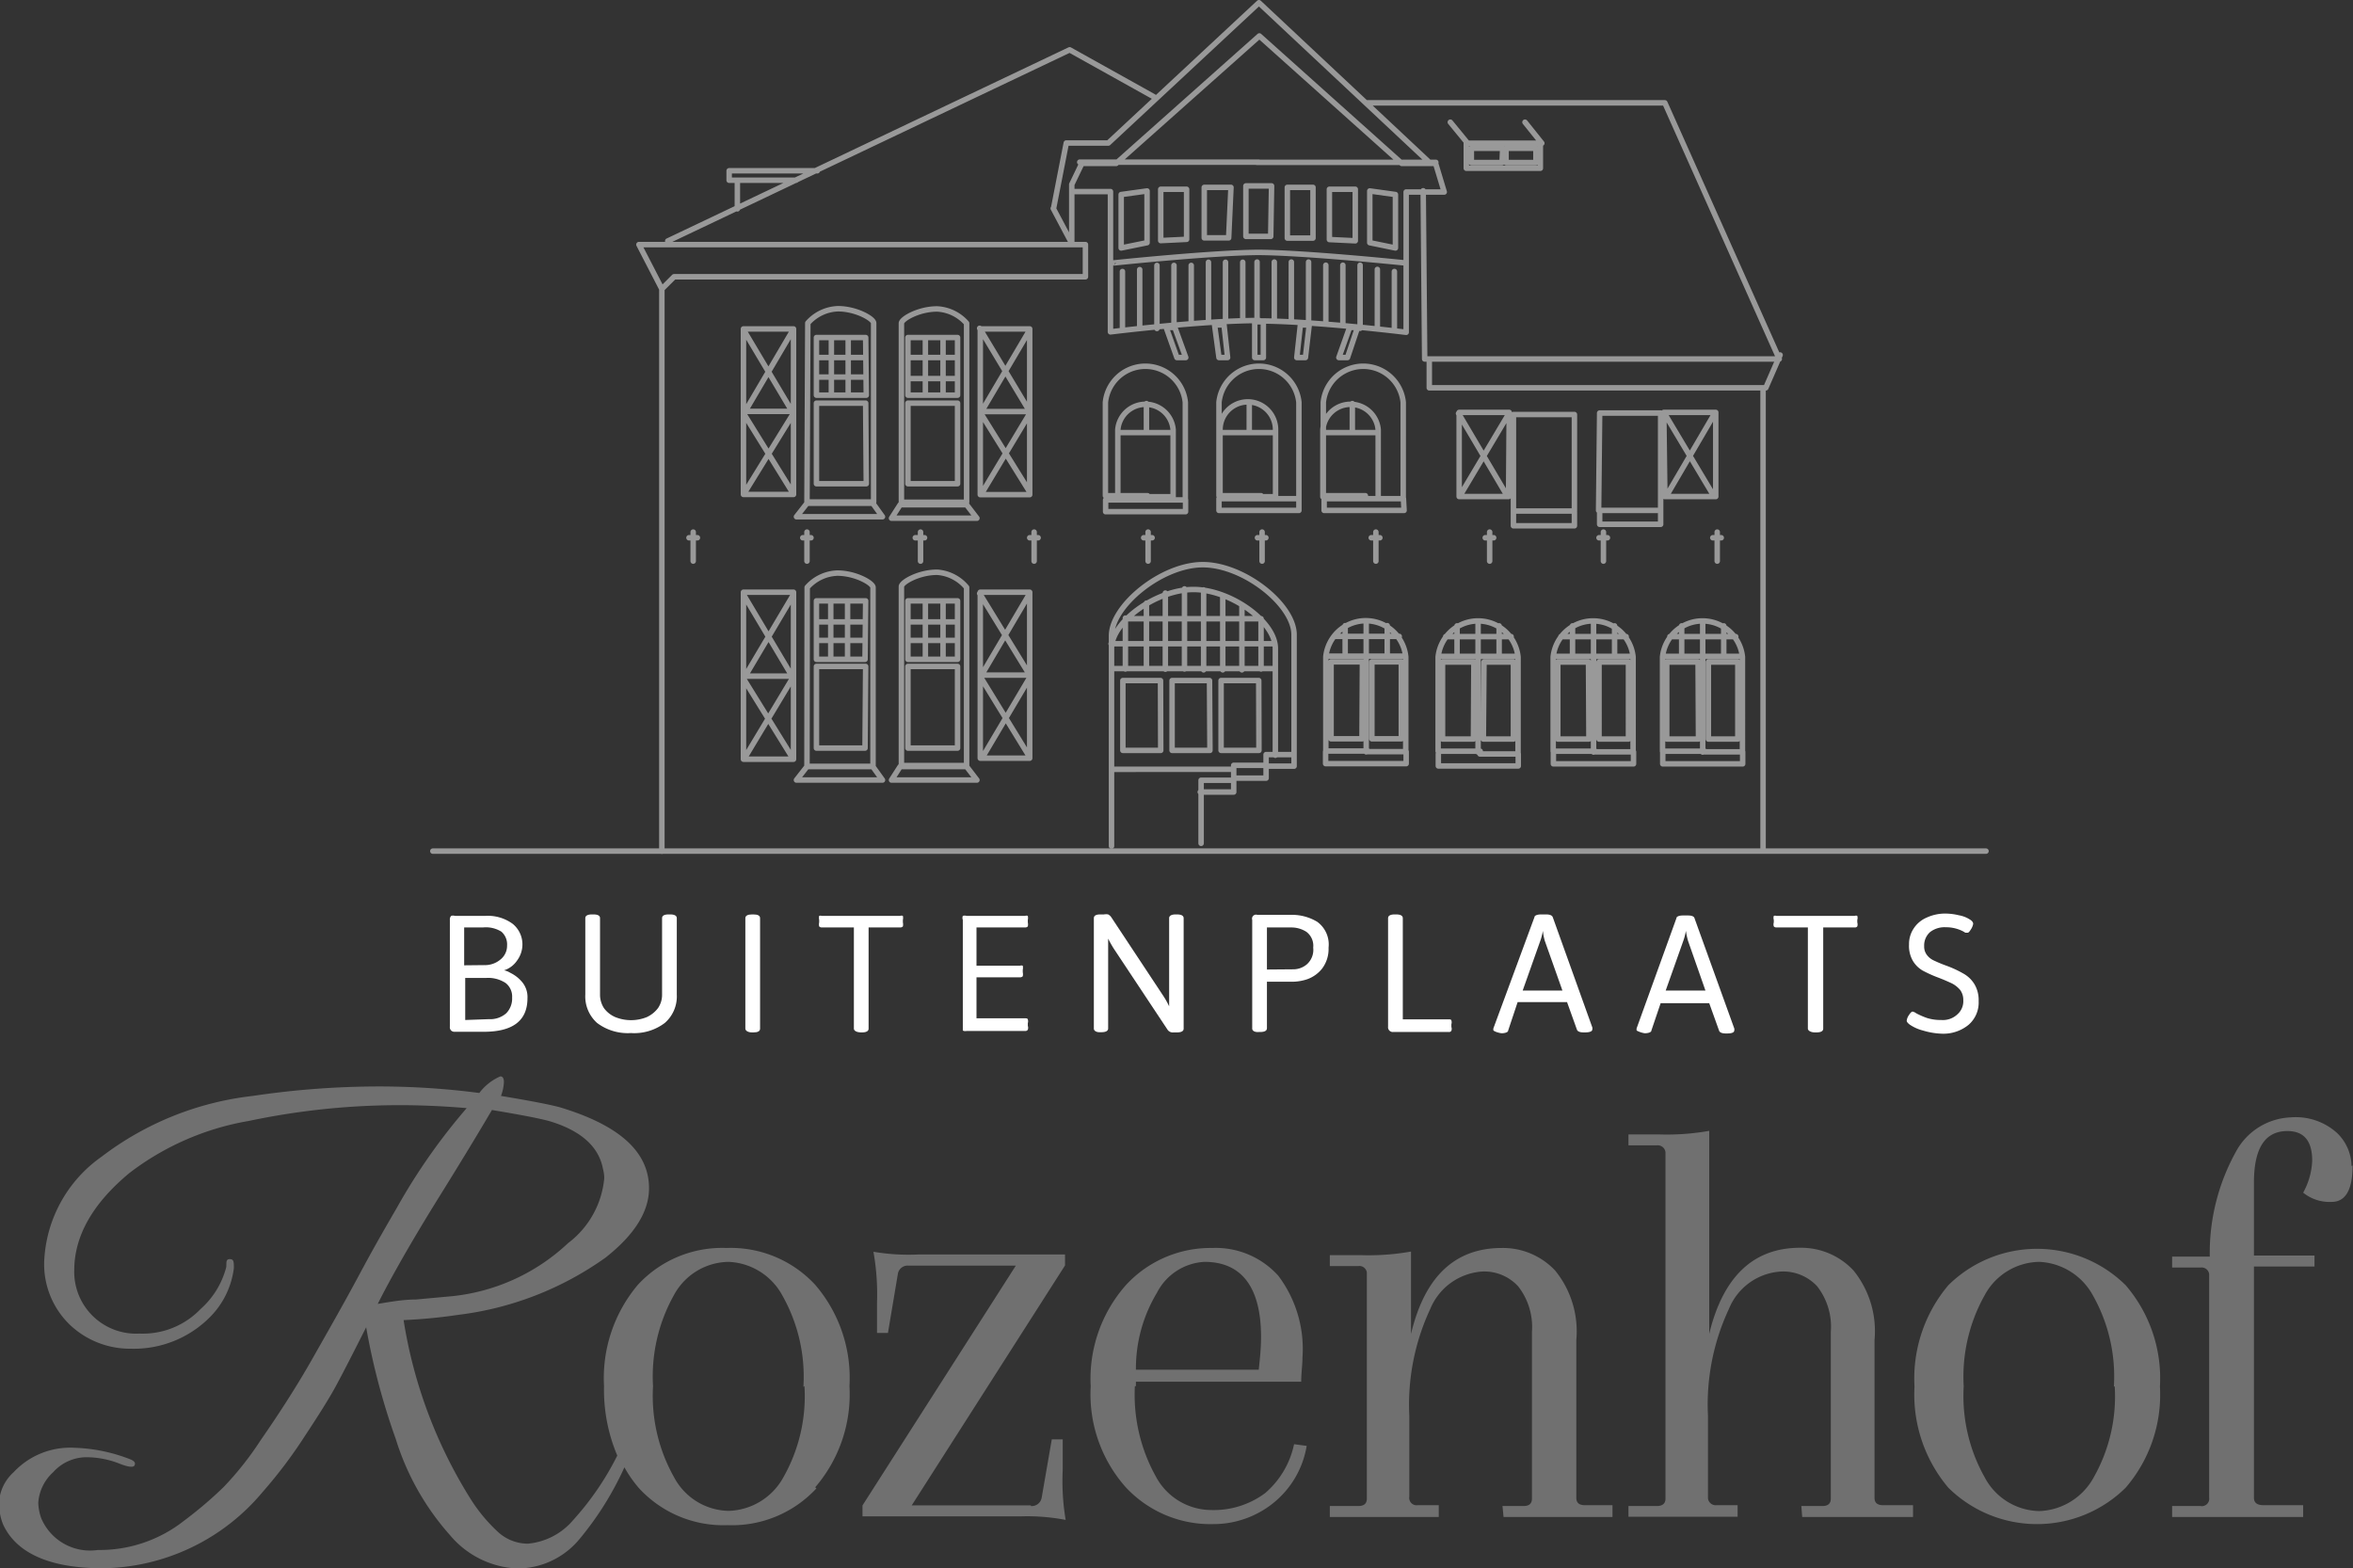 <svg xmlns="http://www.w3.org/2000/svg" xmlns:xlink="http://www.w3.org/1999/xlink" viewBox="0 0 111.88 74.57"><rect x="0" y="0" width="111.88" height="74.57" fill="#333333" stroke="none"/><defs><style>.a,.f{fill:none;}.b{isolation:isolate;}.c{fill:#fff;}.d{opacity:0.5;}.e{clip-path:url(#a);}.f{stroke:#fff;stroke-linecap:round;stroke-linejoin:round;stroke-width:0.26px;}.g{opacity:0.3;}.h{clip-path:url(#b);}</style><clipPath id="a" transform="translate(-0.04)"><rect class="a" x="20.06" y="-0.43" width="74.96" height="41.46"/></clipPath><clipPath id="b" transform="translate(-0.04)"><rect class="a" x="-0.43" y="50.75" width="112.78" height="24.26"/></clipPath></defs><g class="b"><path class="c" d="M21.49,49a.22.22,0,0,1-.06-.18V43.74a.25.25,0,0,1,.06-.19.28.28,0,0,1,.18,0H23.1a2,2,0,0,1,1.32.38,1.26,1.26,0,0,1,.46,1,1.29,1.29,0,0,1-.26.75,1.18,1.18,0,0,1-.62.46v0s.11,0,.31.12a1.68,1.68,0,0,1,.56.44,1.11,1.11,0,0,1,.25.76c0,1.07-.69,1.6-2.08,1.6H21.67A.23.23,0,0,1,21.49,49Zm1.57-3.11a1.14,1.14,0,0,0,.78-.27.83.83,0,0,0,.31-.66.8.8,0,0,0-.27-.66A1.39,1.39,0,0,0,23,44.1h-.89v1.8Zm.23,2.57a1.15,1.15,0,0,0,.82-.28,1,1,0,0,0,.28-.75.81.81,0,0,0-.31-.69,1.51,1.51,0,0,0-.92-.24h-1v2Z" transform="translate(-0.04)"/><path class="c" d="M28.43,48.64a1.69,1.69,0,0,1-.56-1.35V43.66c0-.12.11-.18.32-.18h.06c.22,0,.32.06.32.18v3.65a1.17,1.17,0,0,0,.19.63,1.31,1.31,0,0,0,.53.42,2,2,0,0,0,1.51,0,1.42,1.42,0,0,0,.53-.43,1.11,1.11,0,0,0,.19-.62V43.66c0-.12.1-.18.32-.18h.06c.21,0,.32.06.32.18v3.63a1.67,1.67,0,0,1-.57,1.35,2.4,2.4,0,0,1-1.61.48A2.42,2.42,0,0,1,28.43,48.64Z" transform="translate(-0.04)"/><path class="c" d="M35.48,48.91V43.66c0-.12.11-.18.32-.18h.06c.22,0,.32.06.32.18v5.25c0,.12-.1.18-.32.18H35.8C35.59,49.09,35.48,49,35.48,48.91Z" transform="translate(-0.04)"/><path class="c" d="M40.64,48.91V44.1H39.11a.17.17,0,0,1-.12-.05.41.41,0,0,1,0-.19v-.12a.41.41,0,0,1,0-.19.17.17,0,0,1,.12,0h3.73a.17.17,0,0,1,.13,0,.44.44,0,0,1,0,.19v.12a.44.44,0,0,1,0,.19.17.17,0,0,1-.13.05h-1.5v4.81c0,.12-.11.18-.32.18H41C40.75,49.09,40.64,49,40.64,48.91Z" transform="translate(-0.04)"/><path class="c" d="M45.82,49s0-.09,0-.18V43.74a.26.26,0,0,1,0-.19.3.3,0,0,1,.18,0h2.78a.17.17,0,0,1,.13,0,.44.44,0,0,1,0,.19v.12a.44.44,0,0,1,0,.19.17.17,0,0,1-.13.05H46.47v1.82h2.07a.17.17,0,0,1,.13,0,.44.44,0,0,1,0,.19v.12a.44.44,0,0,1,0,.19.17.17,0,0,1-.13.05H46.47v1.95h2.32c.06,0,.1,0,.12.05a.3.3,0,0,1,0,.18v.13a.26.26,0,0,1,0,.18.12.12,0,0,1-.12.06H46A.24.24,0,0,1,45.82,49Z" transform="translate(-0.04)"/></g><g class="b"><path class="c" d="M52.05,48.91V43.66c0-.12.1-.18.31-.18h.17a.53.53,0,0,1,.2,0,.41.41,0,0,1,.14.12l2.5,3.78a4,4,0,0,1,.26.47h0c0-.13,0-.31,0-.55V43.66c0-.12.11-.18.32-.18H56c.21,0,.32.06.32.18v5.25c0,.12-.11.18-.32.18h-.16a.3.3,0,0,1-.28-.12L53,45.11a5.15,5.15,0,0,1-.27-.48h0c0,.12,0,.3,0,.54v3.73c0,.12-.11.18-.32.18h-.06C52.15,49.09,52.05,49,52.05,48.91Z" transform="translate(-0.04)"/></g><g class="b"><path class="c" d="M59.58,48.91V43.74a.19.19,0,0,1,.24-.24h1.61a2.32,2.32,0,0,1,1.24.33,1.33,1.33,0,0,1,.54,1.23,1.55,1.55,0,0,1-.31,1,1.58,1.58,0,0,1-.7.5,2.28,2.28,0,0,1-.69.12H60.28v2.21c0,.12-.11.18-.32.18H59.9C59.68,49.09,59.58,49,59.58,48.91Zm1.94-2.82a1,1,0,0,0,.65-.23.92.92,0,0,0,.31-.8.83.83,0,0,0-.32-.75,1.32,1.32,0,0,0-.75-.21H60.28v2Z" transform="translate(-0.04)"/><path class="c" d="M66.1,49a.22.22,0,0,1-.06-.18V43.66c0-.12.11-.18.32-.18h.06c.21,0,.32.06.32.18v4.81h2.19c.06,0,.1,0,.12.05a.3.3,0,0,1,0,.18v.13a.26.26,0,0,1,0,.18.12.12,0,0,1-.12.06H66.28A.22.22,0,0,1,66.1,49Z" transform="translate(-0.04)"/><path class="c" d="M71.05,49a.26.26,0,0,1,0-.11L73,43.61c0-.08.14-.13.32-.13h.23c.19,0,.29.05.32.13l1.88,5.24a.19.19,0,0,1,0,.1c0,.09-.12.14-.35.14h-.06c-.19,0-.29-.05-.32-.13l-.47-1.31H72.2L71.75,49c0,.08-.14.13-.32.13h0C71.16,49.09,71.05,49,71.05,49Zm3.28-1.9-.84-2.37a2.77,2.77,0,0,1-.09-.47h0a2.56,2.56,0,0,1-.12.47l-.84,2.37Z" transform="translate(-0.04)"/></g><g class="b"><path class="c" d="M77.86,49a.26.26,0,0,1,0-.11l1.89-5.23c0-.08.13-.13.31-.13h.24c.19,0,.29.05.31.13l1.89,5.24a.18.18,0,0,1,0,.1c0,.09-.11.14-.34.14h-.06c-.19,0-.29-.05-.32-.13l-.47-1.31H79L78.56,49c0,.08-.14.13-.32.13h0C78,49.09,77.86,49,77.86,49Zm3.27-1.9-.83-2.37a3.79,3.79,0,0,1-.1-.47h0a2.56,2.56,0,0,1-.12.47l-.84,2.37Z" transform="translate(-0.04)"/></g><g class="b"><path class="c" d="M86,48.91V44.1H84.5a.17.17,0,0,1-.12-.05.32.32,0,0,1,0-.19v-.12a.32.32,0,0,1,0-.19.17.17,0,0,1,.12,0h3.73a.14.14,0,0,1,.12,0,.32.32,0,0,1,0,.19v.12a.32.32,0,0,1,0,.19.14.14,0,0,1-.12.05h-1.5v4.81c0,.12-.11.18-.32.18h-.07C86.13,49.09,86,49,86,48.91Z" transform="translate(-0.04)"/></g><g class="b"><path class="c" d="M91.47,49a2,2,0,0,1-.61-.27c-.11-.08-.16-.14-.16-.2a.6.6,0,0,1,.11-.27c.07-.11.13-.16.17-.16a.43.43,0,0,1,.17.08,3.68,3.68,0,0,0,.53.23,2.22,2.22,0,0,0,.67.09,1,1,0,0,0,.75-.26.83.83,0,0,0,.29-.68.79.79,0,0,0-.15-.49,1.3,1.3,0,0,0-.39-.31c-.15-.07-.37-.17-.66-.28a6,6,0,0,1-.73-.33,1.31,1.31,0,0,1-.46-.45,1.42,1.42,0,0,1-.19-.79,1.33,1.33,0,0,1,.22-.76,1.39,1.39,0,0,1,.62-.52,2.09,2.09,0,0,1,.93-.19,2.76,2.76,0,0,1,.6.08,1.41,1.41,0,0,1,.52.2c.1.06.16.13.16.21a.7.7,0,0,1-.1.25c-.07.11-.12.17-.16.17l-.11,0-.1-.06a1.75,1.75,0,0,0-.83-.2,1.12,1.12,0,0,0-.75.23.85.85,0,0,0-.28.67.65.65,0,0,0,.14.43.85.85,0,0,0,.32.25,6.61,6.61,0,0,0,.63.26,5.14,5.14,0,0,1,.77.36,1.43,1.43,0,0,1,.52.49,1.47,1.47,0,0,1,.21.82,1.4,1.4,0,0,1-.48,1.13,1.89,1.89,0,0,1-1.29.42A3.48,3.48,0,0,1,91.47,49Z" transform="translate(-0.04)"/></g><g class="d"><g class="e"><path class="f" d="M73.28,6.75V8H69.76V6.75M81.48,25.57h.4m-.19-.27v1.38m-5.62-1.11h.4m-.19-.27v1.38m-5.62-1.11h.4m-.19-.27v1.38m-5.63-1.11h.41m-.19-.27v1.38m-5.63-1.11h.4m-.18-.27v1.38m-5.63-1.11h.4m-.19-.27v1.38M49,25.57h.4m-.19-.27v1.38m-5.65-1.11H44m-.19-.27v1.38m-5.6-1.11h.39m-.19-.27v1.38m-5.61-1.11h.4M33,25.3v1.38M69,5.81l.82,1h3.53l-.8-1m-18,14.76V19.19M53.2,20.57h2.56m-1.19,3.05h1.25V20.43a1.32,1.32,0,0,0-2.63,0v3.19Zm4.87-3.05V19.19m-1.33,1.38h2.55m-1.22,3.05h1.25V20.43a1.32,1.32,0,0,0-2.64,0v3.19Zm4.9-3.1V19.19M63,20.57h2.56M71.49,7.05H70v.68h1.46Zm1.58,0H71.65v.68h1.42Zm10.8,11.39v22M68,17.07v1.37H84l.68-1.56M35.1,8.62V9.93m2.79-1.36H34.71V8.12H38.9M60.25,36.43h1.32v-.55M58.72,37h1.52v-.55m-3.13,1.21H58.7V37.1m-1.55,3v-3H58.7v-.71h1.54v-.51h1.33M60,31.81V29.57m-.91,2.28v-3.1m-.91,3.1v-3.5m-.91,3.5v-3.8m-.91,3.76V28m-.91,3.82V28.2m-1.9,3.61V29.39m1,2.4V28.68m5.35,7h-1.8V32.36h1.79Zm-2.33,0h-1.8V32.36h1.78Zm-2.34,0h-1.8V32.36h1.79Zm-2.32-3.89h7.64m-7.68-1.18h7.74m-7.06-1.19H60M52.89,40.23v-10m0,6.4v-6.4c0-1.43,2.39-3.38,4.34-3.38s4.34,1.9,4.34,3.33v5.7m-2.89.7H52.89V30.83c0-1.28,2.15-2.8,3.9-2.8s3.89,1.52,3.89,2.8v5.08m-10.56-26L51,11.57V8.77l.48-1h1.63l6.81-6.06h0l6.77,6.06H68.3l.41,1.36H66.9V15.8s-4.36-.54-7.08-.54M56,17h.42l-.52-1.43h-.41Zm2,0h.41l-.17-1.55h-.45Zm6.11,0h-.41l.51-1.43h.38Zm-2,0h-.41l.17-1.55h.42Zm-2,0h-.41v-1.7h.41ZM79.44,30.27h3.13m-1.3,4.87h1.4V31.48h-1.4Zm-.47,0H79.29V31.48h1.49ZM82,29.76v1.41m-2-1.41v1.41m1-1.61v6.2m-1.89-4.55h3.74M79.1,35.75v.57h3.8v-.57m-1.82,0h1.81V31.24a1.91,1.91,0,0,0-3.8,0v4.48h2Zm-6.82-5.48h3.1m-1.29,4.87h1.4V31.48h-1.4Zm-.48,0H74.11V31.48h1.46Zm1.22-5.38v1.41m-2-1.41v1.41m1-1.61v6.2m-1.9-4.55h3.76M73.9,35.75v.57h3.81v-.57m-1.82,0h1.8V31.24a1.91,1.91,0,0,0-3.8,0v4.48h2Zm-7.11-5.48h3.11m-1.32,4.87H72V31.48h-1.4Zm-.47,0H68.63V31.48h1.49Zm1.22-5.38v1.41m-2-1.41v1.41m1-1.61v6.2m-1.89-4.55h3.74M79,24.28v.65h-2.9v-.65m0-4.64H79v4.63H76.05Zm5.48,0-2.3,3.93m2.24,0-2.32-3.88m0,3.92h2.42v-4H79.15ZM72,24.32V25H74.9v-.65m0-4.64H72v4.59H74.9Zm-13.1,4H58v.56H61.8Zm-1.81,0H61.8V19.13a1.91,1.91,0,0,0-3.8,0v4.44h2Zm6.78,0H63v.56h3.8Zm-2.43,0h1.23V20.43a1.32,1.32,0,0,0-2.63,0v3.19h1.38Zm.61,0h1.81V19.13a1.91,1.91,0,0,0-3.8,0v4.44h2Zm3.48,12.14v.57h3.8v-.57m-1.82,0h1.81V31.24a1.91,1.91,0,0,0-3.8,0v4.48h2Zm-14-12.08h-3.8v.56h3.8Zm-1.82,0H56.4V19.13a1.91,1.91,0,0,0-3.8,0v4.44h2ZM42.84,36.45H46l.49.64H42.43Zm2.68-6H43.25m2.32-.88H43.25m.79-.89v2.59m.84-2.63v2.63m-1.67,4.3h2.36V31.69H43.21Zm0-4.22h2.36V28.57H43.21ZM46,27.93a2,2,0,0,0-1.4-.72c-.89,0-1.7.48-1.7.68V36.4H46Zm.68,4.29L49,36m-2.24,0L49,32.22m-2.38-4L49,32.1H46.71L49,28.22m0,7.83H46.65V28.16H49Zm-7.46.4H38.41l-.5.64H42Zm-2.68-6h2.28m-2.27-.88h2.27m-.8-.89v2.59m-.8-2.63v2.63m1.63,4.3H38.86V31.69H41.2Zm0-4.22H38.86V28.57H41.2Zm-2.75-3.42a2,2,0,0,1,1.43-.68c.88,0,1.7.48,1.7.68v8.51H38.41Zm-.68,4.29L35.47,36m2.23,0-2.31-3.73m2.38-4-2.3,3.88H37.7l-2.31-3.88m0,7.83h2.38V28.16H35.39ZM42.84,24H46l.49.64H42.43Zm2.68-6H43.25m2.32-1H43.25m.79-.89v2.63m.84-2.63v2.63M43.21,23h2.36V19.17H43.21Zm0-4.21h2.36V16.05H43.21ZM46,15.37a2,2,0,0,0-1.4-.68c-.89,0-1.7.48-1.7.68v8.51H46Zm.68,4.29L49,23.39m-2.24,0L49,19.66m20.39,0,2.31,3.91m-2.24,0,2.31-3.88m0,3.92H69.42v-4H71.8Zm-25.15-8L49,19.57H46.71L49,15.69m0,7.83H46.65V15.64H49Zm-7.46.41H38.41l-.5.64H42Zm-2.68-6h2.28M38.9,17h2.27m-.8-.89v2.63m-.8-2.66v2.63M41.23,23H38.86V19.17H41.2Zm0-4.21H38.86V16.05H41.2Zm-2.78-3.43a2,2,0,0,1,1.43-.68c.88,0,1.7.48,1.7.68v8.51H38.41Zm-.68,4.29-2.3,3.73m2.23,0-2.31-3.73m2.38-4-2.3,3.91H37.7l-2.31-3.88m0,7.83h2.38V15.64H35.39ZM65,4.89H79.2l5.44,12.18H67.78l-.07-8m-7.9,3.39v2.66m.82-2.66v2.7m.81-2.7V15.2m.82-2.74v2.8m.82-2.65v2.72m.81-2.72v2.8m.82-2.8v3m.82-2.8v2.76m.81-2.66v2.72m-7.21-3.16v2.72m-.82-2.72v2.72m-.81-2.72v2.8m-.82-2.65v2.7m-.82-2.7v2.8m-.81-2.8v3m-.82-2.8v2.75m-.82-2.66v2.72M66.83,12.5S62,12,59.75,12m1.5-.68h1.22V8.91H61.25Zm2,.07,1.23.06V9H63.25Zm5.06-3.67H59.8m8.2,0L59.9.13h0L52.74,6.8h-2l-.61,3.13m2.79,2.58S57.75,12,60,12M51,9.11h1.84v6.67s4.35-.54,7.08-.54m.54-4H59.28V8.84H60.5Zm-2,.07H57.3V8.91h1.27Zm-2,.07-1.23.06V9h1.23Zm8.71.16,1.22.25V9.25l-1.22-.17Zm-10.59,0-1.23.25V9.25l1.23-.17Zm-3.2-3.83h8.51m-28.1,3.75L50.9,2.37l4,2.23M31.51,40.47V13.74l-1.09-2.11H51.65v1.53H32.09l-.58.58" transform="translate(-0.04)"/><path class="f" d="M63.48,30.26h3.09m-1.3,4.87h1.4V31.47h-1.4Zm-.47,0H63.33V31.47h1.49ZM66,29.75v1.41m-2-1.41v1.41m1-1.61v6.2m-1.9-4.55h3.74m-3.77,4.54v.57H66.9v-.57m-1.83,0h1.81V31.23a1.91,1.91,0,0,0-3.8,0v4.48h2Z" transform="translate(-0.04)"/><line class="f" x1="20.58" y1="40.47" x2="94.43" y2="40.47"/></g></g><g class="g"><g class="h"><path class="c" d="M38.29,65.91a7.81,7.81,0,0,1-1,4.33,3.07,3.07,0,0,1-2.61,1.6,3,3,0,0,1-2.59-1.6,7.89,7.89,0,0,1-1-4.33,7.92,7.92,0,0,1,1-4.34A3,3,0,0,1,34.68,60a3.05,3.05,0,0,1,2.56,1.6,7.84,7.84,0,0,1,1,4.34M18,62c.64-1.27,1.62-3,2.94-5.12s2.15-3.52,2.49-4.1c1.39.23,2.32.41,2.77.54,1.47.45,2.31,1.2,2.51,2.26a1.74,1.74,0,0,1,.06.45,4.36,4.36,0,0,1-1.72,3.08,9.46,9.46,0,0,1-5.49,2.52l-1.74.16c-.61,0-1.22.11-1.82.21M38.8,70.72a6.77,6.77,0,0,0,1.63-4.81,6.79,6.79,0,0,0-1.63-4.82,5.47,5.47,0,0,0-4.22-1.75,5.45,5.45,0,0,0-4.21,1.75,6.88,6.88,0,0,0-1.61,4.82,8,8,0,0,0,.63,3.3,13.59,13.59,0,0,1-2.09,3.06,3.2,3.2,0,0,1-2.16,1.13,2.11,2.11,0,0,1-1.38-.52,7.73,7.73,0,0,1-1.39-1.68,22.6,22.6,0,0,1-3.14-8.43,25.13,25.13,0,0,0,2.6-.25,15.23,15.23,0,0,0,7-2.72q2.07-1.63,2.07-3.3c0-1.74-1.42-3-4.24-3.85-.48-.13-1.41-.31-2.8-.54a2.1,2.1,0,0,0,.14-.66c0-.18-.06-.27-.17-.27a2.49,2.49,0,0,0-1,.79,36.88,36.88,0,0,0-4.93-.31,40.79,40.79,0,0,0-5.84.45A14.53,14.53,0,0,0,4.87,55a6.42,6.42,0,0,0-2.73,5,4,4,0,0,0,1.23,3,4.15,4.15,0,0,0,2.9,1.13,5.09,5.09,0,0,0,3.79-1.54,4,4,0,0,0,1.1-2.29c0-.29,0-.43-.19-.43s-.16.13-.17.37a4,4,0,0,1-1.22,2,3.8,3.8,0,0,1-2.91,1.17,2.94,2.94,0,0,1-3.1-3q0-2.46,2.63-4.64a12.9,12.9,0,0,1,5.67-2.47,34.69,34.69,0,0,1,7.19-.75c1.06,0,2.11.05,3.17.14a28.6,28.6,0,0,0-3.31,4.72c-.38.66-1,1.71-1.77,3.15s-1.54,2.78-2.23,4-1.52,2.53-2.5,3.94a14.91,14.91,0,0,1-1.75,2.21,19.13,19.13,0,0,1-1.88,1.6,6.48,6.48,0,0,1-4.1,1.39A2.52,2.52,0,0,1,2,72.19a2.36,2.36,0,0,1-.14-.74A2.16,2.16,0,0,1,2.57,70a2.13,2.13,0,0,1,1.59-.71,4.32,4.32,0,0,1,1.55.3c.43.17.68.2.73.08s0-.21-.28-.31a7.91,7.91,0,0,0-2.59-.52A3.68,3.68,0,0,0,.69,70,2.11,2.11,0,0,0,0,71.35a2.69,2.69,0,0,0,.18,1.12c.62,1.37,2.21,2.1,4.75,2.1a10.07,10.07,0,0,0,7.6-3.63,22.43,22.43,0,0,0,2-2.65c.66-1,1.16-1.79,1.5-2.42s.81-1.55,1.42-2.76a32.58,32.58,0,0,0,1.41,5.32A12.36,12.36,0,0,0,21.44,73a4.42,4.42,0,0,0,3.19,1.58,3.84,3.84,0,0,0,2.94-1.37,15,15,0,0,0,2.16-3.44,5.79,5.79,0,0,0,.7,1,5.45,5.45,0,0,0,4.21,1.75,5.47,5.47,0,0,0,4.22-1.75m10.2.81H43.39l7.29-11.41v-.52h-7a9.94,9.94,0,0,1-2.11-.13,11.55,11.55,0,0,1,.17,2.42v1.44h.52l.47-2.8a.47.47,0,0,1,.51-.4h5.1l-7.29,11.4v.52h7.58a9.69,9.69,0,0,1,2.08.17,11.16,11.16,0,0,1-.14-2.38V68.44h-.52l-.48,2.77a.48.48,0,0,1-.52.4m5-6.48a7,7,0,0,1,1-3.66A2.7,2.7,0,0,1,57.31,60C59.08,60,60,61.21,60,63.57c0,.52-.05,1-.11,1.56Zm0,.78V65.7h7.86c0-.42.06-.8.06-1.15a5.78,5.78,0,0,0-1.15-3.89,4,4,0,0,0-3.14-1.32,5.47,5.47,0,0,0-4.11,1.77,6.73,6.73,0,0,0-1.67,4.81,6.66,6.66,0,0,0,1.67,4.8,5.5,5.5,0,0,0,4.16,1.75,4.54,4.54,0,0,0,2.85-1,4.41,4.41,0,0,0,1.59-2.72l-.6-.08A4.19,4.19,0,0,1,60.19,71a4.1,4.1,0,0,1-2.58.8A3,3,0,0,1,55,70.21a8,8,0,0,1-1-4.3m17.53,6.22h5.18v-.56H75.4c-.27,0-.41-.11-.41-.35v-7.5a4.58,4.58,0,0,0-1-3.3,3.4,3.4,0,0,0-2.54-1.08q-3.35,0-4.32,4.09V59.51a11.55,11.55,0,0,1-2.42.17H63.27v.52h1.35a.36.36,0,0,1,.41.3V71.26c0,.24-.14.35-.41.35H63.27v.52h5.18v-.56h-1a.35.35,0,0,1-.4-.29.21.21,0,0,1,0-.11V67.32a10.77,10.77,0,0,1,1-5.09,2.88,2.88,0,0,1,2.47-1.77,2.18,2.18,0,0,1,1.71.71,3.14,3.14,0,0,1,.65,2.17v7.92c0,.24-.14.35-.4.35h-1Zm14.2,0H91v-.56H89.57c-.27,0-.4-.12-.4-.35V63.71a4.58,4.58,0,0,0-1-3.3,3.4,3.4,0,0,0-2.54-1.08c-2.22,0-3.66,1.37-4.32,4.09V53.77a11.55,11.55,0,0,1-2.42.17H77.47v.52h1.35a.37.37,0,0,1,.41.33V71.26c0,.23-.14.35-.41.35H77.47v.51h5.19v-.55h-1a.37.37,0,0,1-.41-.33V67.31a10.73,10.73,0,0,1,1-5.08,2.85,2.85,0,0,1,2.48-1.77,2.2,2.2,0,0,1,1.71.7,3.12,3.12,0,0,1,.65,2.18v7.92c0,.23-.13.35-.4.35h-1Zm14.86-6.21a7.81,7.81,0,0,1-1,4.33A3.07,3.07,0,0,1,97,71.85a3,3,0,0,1-2.59-1.6,7.89,7.89,0,0,1-1-4.33,7.92,7.92,0,0,1,1-4.34A3,3,0,0,1,97,60a3.06,3.06,0,0,1,2.55,1.59,7.84,7.84,0,0,1,1,4.34m.56,4.81a6.77,6.77,0,0,0,1.63-4.81,6.79,6.79,0,0,0-1.63-4.82,6,6,0,0,0-8.43,0,6.88,6.88,0,0,0-1.61,4.82,6.86,6.86,0,0,0,1.61,4.81,6,6,0,0,0,8.43,0m10.74-15.3a2.23,2.23,0,0,0-.69-1.57,2.93,2.93,0,0,0-2.21-.74,3.1,3.1,0,0,0-2.59,1.62,9.93,9.93,0,0,0-1.25,5h-1.79v.52h1.36a.36.36,0,0,1,.4.31V71.21a.35.35,0,0,1-.29.4.21.21,0,0,1-.11,0h-1.36v.52h6.23v-.56h-1.88c-.3,0-.46-.11-.46-.35v-11h2.88v-.52h-2.88V56.23c0-1.64.53-2.45,1.59-2.45.79,0,1.18.47,1.18,1.41a3.41,3.41,0,0,1-.43,1.52,2,2,0,0,0,1.35.44c.67,0,1-.58,1-1.73" transform="translate(-0.04)"/></g></g></svg>